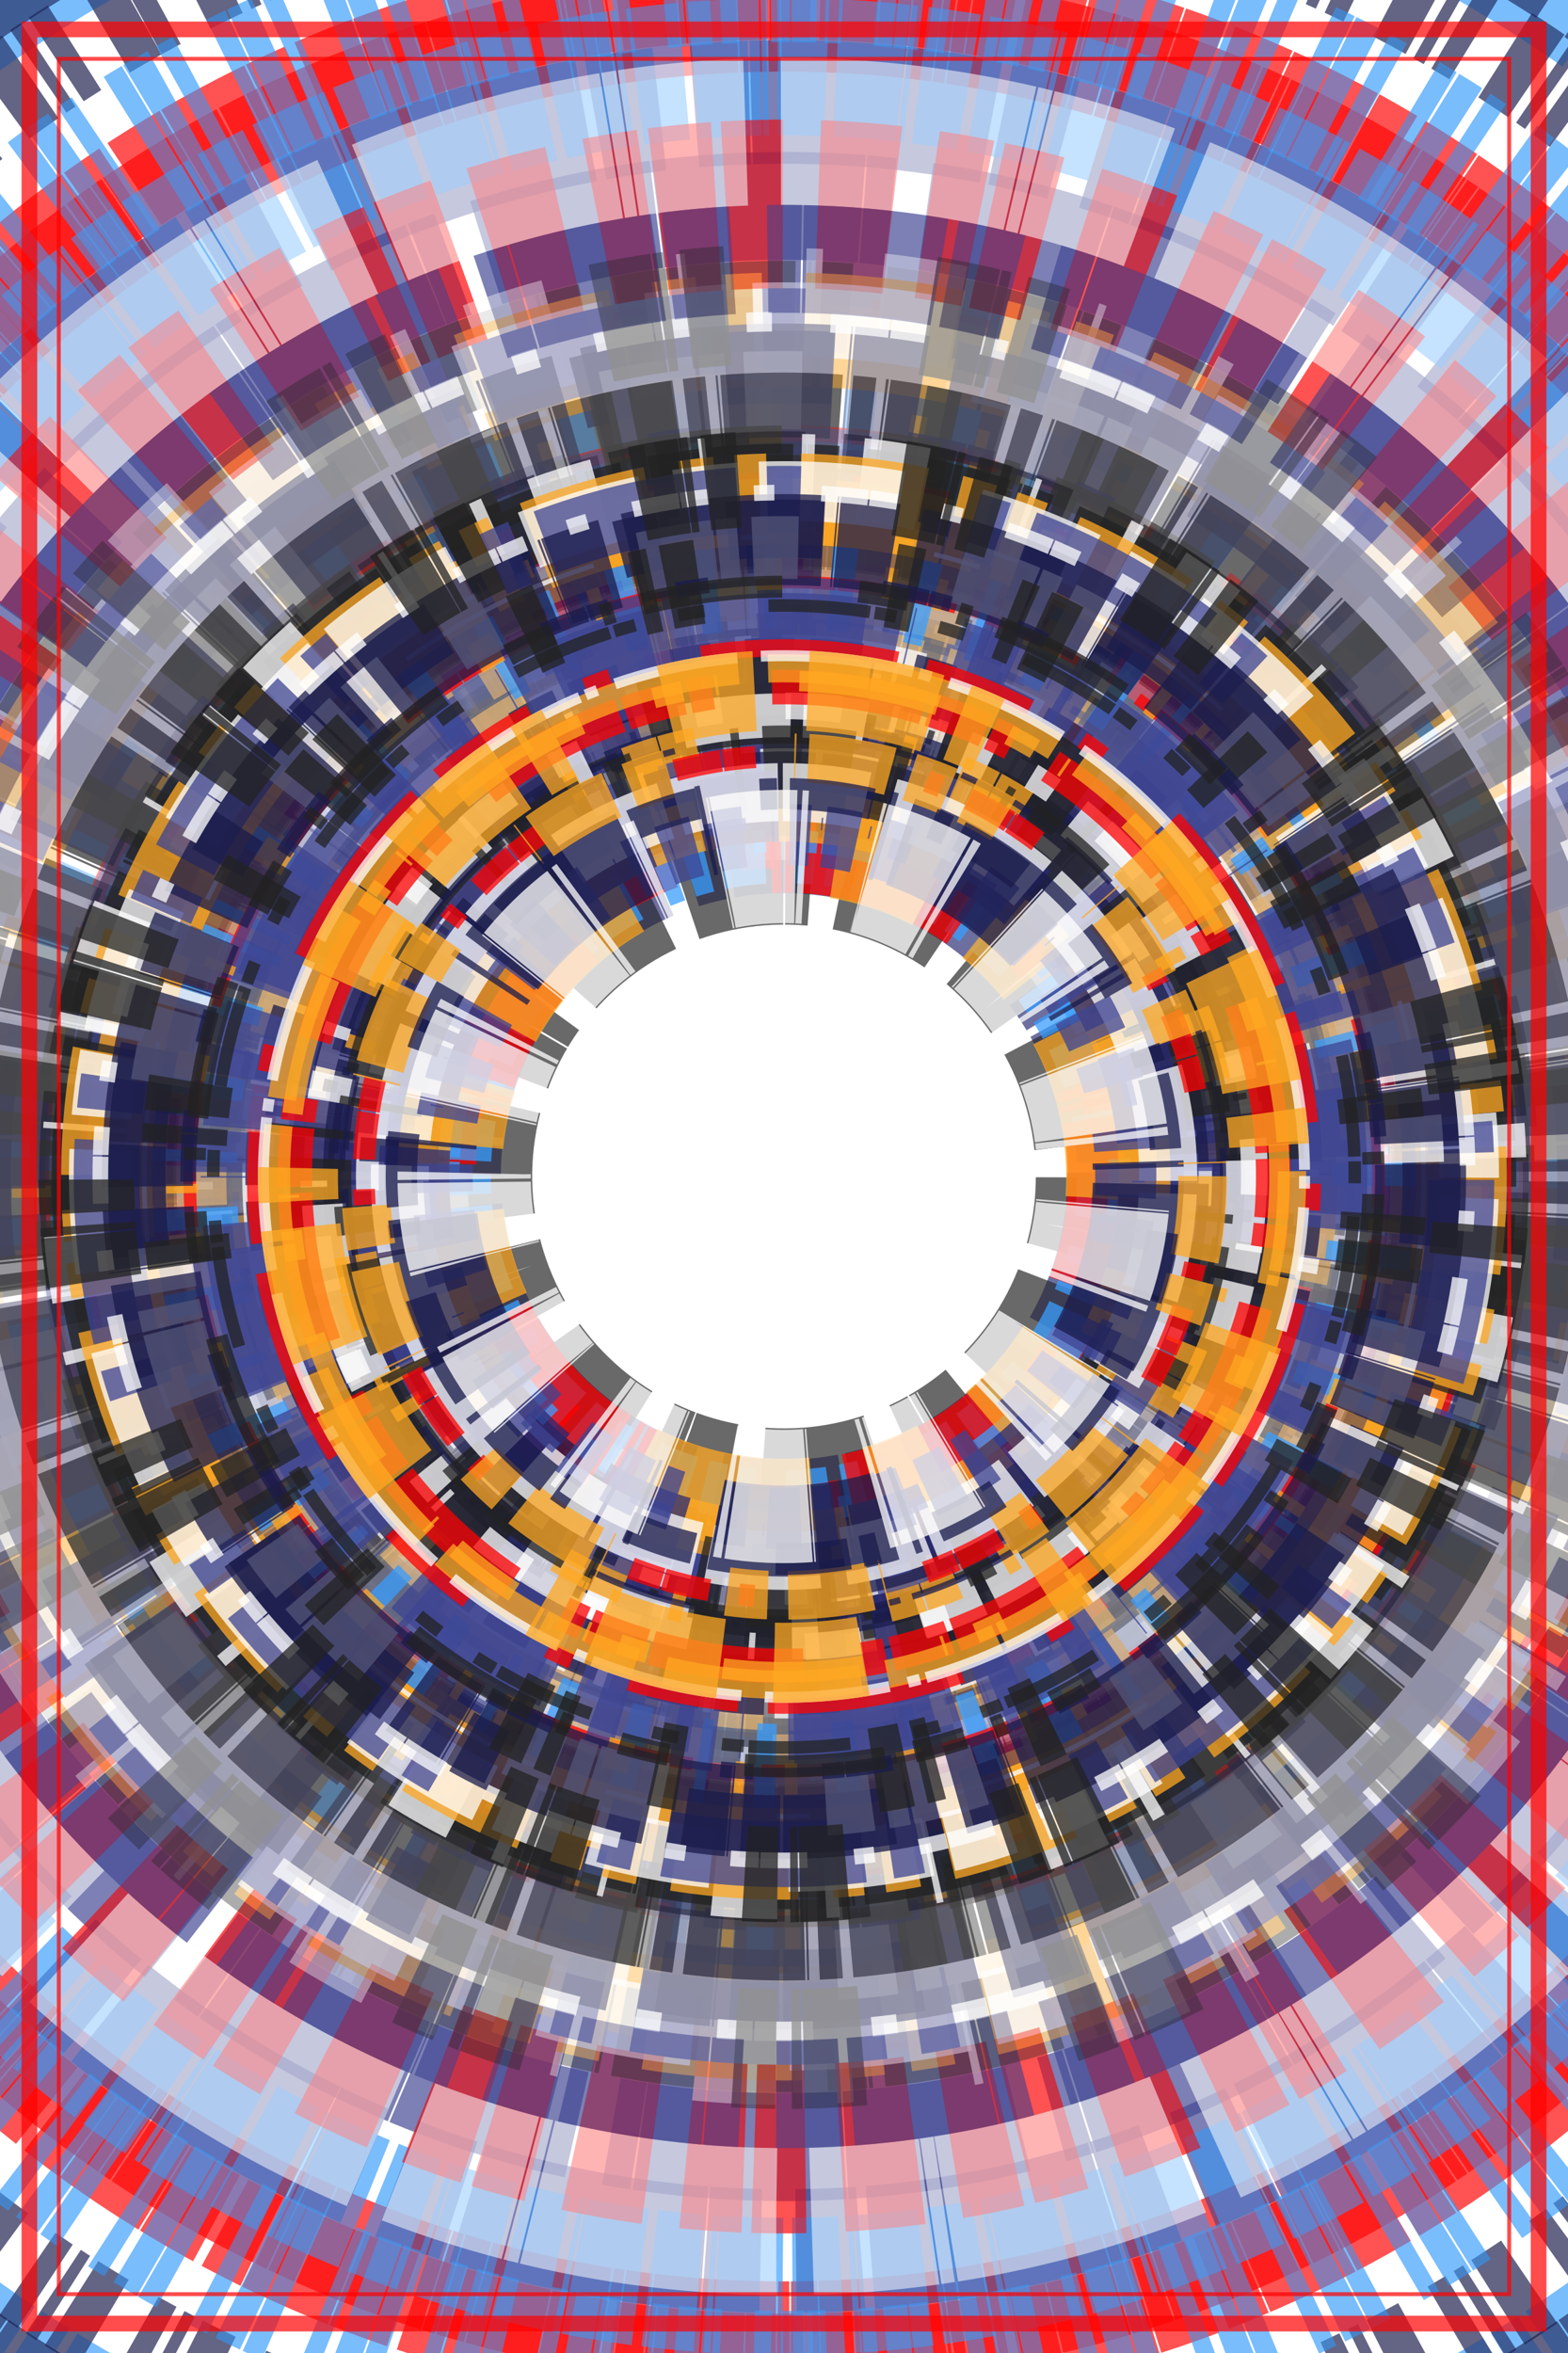 <svg xmlns="http://www.w3.org/2000/svg" viewBox="0 0 800 1200"><style>/*<![CDATA[*/svg{background:rgb(255,255,255);max-width:100vw;max-height:100vh}svg>g{filter:}.s0{fill:none;stroke:rgb(255,168,34)}.s1{fill:none;stroke:rgb(26,27,75)}.s2{fill:none;stroke:rgb(62,68,145)}.s3{fill:none;stroke:rgb(41,42,115)}.s4{fill:none;stroke:rgb(34,34,34)}.s5{fill:none;stroke:rgb(58,158,253)}.s6{fill:none;stroke:rgb(255,255,255)}.s7{fill:none;stroke:rgb(255,0,0)}/*]]>*/</style><defs><filter id="displacementFilter"><feTurbulence type="turbulence" seed="505714423" baseFrequency=".005" numOctaves="10" result="turbulence"/><feDisplacementMap in2="turbulence" in="SourceGraphic" scale="400" xChannelSelector="R" yChannelSelector="G"/></filter></defs><g transform="translate(400, 600)"><g filter="url(#displacementFilter)" opacity=".7"><g id="a"><circle opacity=".5" transform="rotate(210)" class="s2" stroke-width="55" r="495" stroke-dasharray="104 1 14 18 89 1 " /><circle opacity=".5" transform="rotate(323)" class="s3" stroke-width="75" r="182" stroke-dasharray="19 5 24 1 48 18 " /><circle opacity=".5" transform="rotate(340)" class="s4" stroke-width="70" r="345" stroke-dasharray="17 5 70 18 13 5 " /><circle opacity=".5" transform="rotate(303)" class="s7" stroke-width="53" r="590" stroke-dasharray="14 1 6 1 65 1 " /><circle opacity=".5" transform="rotate(205)" class="s5" stroke-width="55" r="282" stroke-dasharray="10 1 30 5 2 5 " /><circle opacity=".5" transform="rotate(300)" class="s4" stroke-width="57" r="240" stroke-dasharray="12 1 1 5 5 1 " /><circle opacity=".5" transform="rotate(5)" class="s5" stroke-width="59" r="721" stroke-dasharray="110 5 17 5 116 18 " /><circle opacity=".5" transform="rotate(352)" class="s0" stroke-width="51" r="261" stroke-dasharray="116 1 11 18 18 5 " /><circle opacity=".5" transform="rotate(202)" class="s2" stroke-width="50" r="309" stroke-dasharray="87 5 41 1 49 5 " /><circle opacity=".5" transform="rotate(255)" class="s7" stroke-width="50" r="605" stroke-dasharray="46 1 21 5 30 1 " /><circle opacity=".5" transform="rotate(26)" class="s2" stroke-width="63" r="548" stroke-dasharray="28 1 123 5 33 18 " /><circle opacity=".5" transform="rotate(354)" class="s2" stroke-width="50" r="323" stroke-dasharray="21 1 66 18 81 1 " /><circle opacity=".5" transform="rotate(241)" class="s1" stroke-width="51" r="680" stroke-dasharray="11 18 19 5 6 5 " /><circle opacity=".5" transform="rotate(181)" class="s5" stroke-width="70" r="566" stroke-dasharray="25 5 34 1 3 5 " /><circle opacity=".5" transform="rotate(258)" class="s2" stroke-width="80" r="285" stroke-dasharray="9 1 77 1 33 1 " /><circle opacity=".5" transform="rotate(169)" class="s1" stroke-width="52" r="201" stroke-dasharray="5 1 14 1 77 5 " /><circle opacity=".5" transform="rotate(263)" class="s7" stroke-width="86" r="496" stroke-dasharray="26 5 29 18 38 18 " /><circle opacity=".5" transform="rotate(113)" class="s1" stroke-width="51" r="730" stroke-dasharray="65 1 76 1 110 18 " /><circle opacity=".5" transform="rotate(126)" class="s6" stroke-width="75" r="533" stroke-dasharray="60 18 123 1 7 1 " /><circle opacity=".5" transform="rotate(180)" class="s4" stroke-width="50" r="385" stroke-dasharray="59 5 11 5 1 1 " /><circle opacity=".5" transform="rotate(260)" class="s4" stroke-width="77" r="167" stroke-dasharray="29 1 14 18 66 18 " /><circle opacity=".5" transform="rotate(42)" class="s2" stroke-width="55" r="468" stroke-dasharray="70 5 33 18 17 1 " /><circle opacity=".5" transform="rotate(222)" class="s6" stroke-width="81" r="271" stroke-dasharray="1 18 26 1 116 1 " /><circle opacity=".5" transform="rotate(345)" class="s1" stroke-width="52" r="336" stroke-dasharray="11 1 8 1 40 1 " /><circle opacity=".5" transform="rotate(309)" class="s5" stroke-width="81" r="619" stroke-dasharray="13 5 9 18 10 1 " /></g></g><use href="#a" opacity=".95" /><g filter="url(#displacementFilter)" opacity=".5"><g id="b"><circle opacity=".75" transform="rotate(178)" class="s2" stroke-width="18" r="241" stroke-dasharray="14 44 96 14 24 61 " /><circle opacity=".75" transform="rotate(205)" class="s5" stroke-width="54" r="376" stroke-dasharray="7 35 15 38 13 30 " /><circle opacity=".75" transform="rotate(86)" class="s6" stroke-width="27" r="332" stroke-dasharray="29 104 10 19 90 49 " /><circle opacity=".75" transform="rotate(199)" class="s7" stroke-width="8" r="379" stroke-dasharray="77 21 65 44 44 1 " /><circle opacity=".75" transform="rotate(313)" class="s1" stroke-width="14" r="326" stroke-dasharray="36 27 26 35 7 3 " /><circle opacity=".75" transform="rotate(332)" class="s4" stroke-width="9" r="295" stroke-dasharray="57 34 4 70 8 19 " /><circle opacity=".75" transform="rotate(31)" class="s7" stroke-width="18" r="440" stroke-dasharray="60 70 26 81 90 49 " /><circle opacity=".75" transform="rotate(194)" class="s2" stroke-width="37" r="239" stroke-dasharray="17 65 21 1 2 1 " /><circle opacity=".75" transform="rotate(338)" class="s2" stroke-width="10" r="224" stroke-dasharray="1 33 1 1 9 7 " /><circle opacity=".75" transform="rotate(48)" class="s0" stroke-width="42" r="424" stroke-dasharray="98 4 85 57 65 3 " /><circle opacity=".75" transform="rotate(131)" class="s3" stroke-width="33" r="298" stroke-dasharray="98 4 17 60 126 19 " /><circle opacity=".75" transform="rotate(220)" class="s4" stroke-width="46" r="444" stroke-dasharray="19 17 89 6 2 1 " /><circle opacity=".75" transform="rotate(291)" class="s3" stroke-width="42" r="263" stroke-dasharray="13 9 93 6 60 70 " /><circle opacity=".75" transform="rotate(84)" class="s4" stroke-width="4" r="289" stroke-dasharray="52 77 60 70 1 60 " /><circle opacity=".75" transform="rotate(193)" class="s1" stroke-width="37" r="325" stroke-dasharray="32 33 25 21 30 10 " /><circle opacity=".75" transform="rotate(225)" class="s1" stroke-width="14" r="287" stroke-dasharray="96 14 70 2 1 1 " /><circle opacity=".75" transform="rotate(143)" class="s7" stroke-width="25" r="209" stroke-dasharray="14 44 24 61 44 1 " /><circle opacity=".75" transform="rotate(260)" class="s4" stroke-width="27" r="238" stroke-dasharray="1 8 1 6 98 4 " /><circle opacity=".75" transform="rotate(208)" class="s0" stroke-width="12" r="420" stroke-dasharray="1 30 4 93 10 116 " /><circle opacity=".75" transform="rotate(298)" class="s2" stroke-width="8" r="251" stroke-dasharray="118 55 90 49 110 47 " /><circle opacity=".75" transform="rotate(312)" class="s0" stroke-width="13" r="229" stroke-dasharray="2 1 13 30 8 61 " /><circle opacity=".75" transform="rotate(258)" class="s2" stroke-width="56" r="354" stroke-dasharray="17 41 90 49 26 35 " /><circle opacity=".75" transform="rotate(237)" class="s5" stroke-width="3" r="242" stroke-dasharray="10 116 11 57 3 18 " /><circle opacity=".75" transform="rotate(45)" class="s5" stroke-width="34" r="204" stroke-dasharray="11 8 13 9 28 21 " /><circle opacity=".75" transform="rotate(218)" class="s2" stroke-width="64" r="340" stroke-dasharray="104 28 1 30 74 17 " /><circle opacity=".75" transform="rotate(358)" class="s6" stroke-width="53" r="447" stroke-dasharray="4 59 8 30 40 66 " /><circle opacity=".75" transform="rotate(270)" class="s6" stroke-width="18" r="264" stroke-dasharray="59 15 14 74 24 61 " /><circle opacity=".75" transform="rotate(312)" class="s0" stroke-width="58" r="432" stroke-dasharray="77 21 21 13 19 21 " /><circle opacity=".75" transform="rotate(193)" class="s1" stroke-width="5" r="287" stroke-dasharray="5 14 7 35 40 87 " /><circle opacity=".75" transform="rotate(212)" class="s4" stroke-width="56" r="304" stroke-dasharray="96 14 6 103 142 53 " /><circle opacity=".75" transform="rotate(47)" class="s7" stroke-width="64" r="213" stroke-dasharray="116 142 7 3 5 8 " /><circle opacity=".75" transform="rotate(358)" class="s6" stroke-width="28" r="294" stroke-dasharray="70 8 40 66 17 65 " /><circle opacity=".75" transform="rotate(152)" class="s0" stroke-width="58" r="263" stroke-dasharray="8 30 21 1 21 123 " /><circle opacity=".75" transform="rotate(242)" class="s2" stroke-width="27" r="260" stroke-dasharray="28 21 49 36 4 59 " /><circle opacity=".75" transform="rotate(185)" class="s1" stroke-width="4" r="280" stroke-dasharray="40 87 75 25 70 8 " /><circle opacity=".75" transform="rotate(1)" class="s1" stroke-width="54" r="244" stroke-dasharray="61 126 14 44 43 4 " /><circle opacity=".75" transform="rotate(170)" class="s2" stroke-width="37" r="246" stroke-dasharray="15 98 4 10 77 21 " /><circle opacity=".75" transform="rotate(357)" class="s5" stroke-width="14" r="214" stroke-dasharray="41 89 8 26 7 3 " /><circle opacity=".75" transform="rotate(32)" class="s0" stroke-width="58" r="209" stroke-dasharray="65 44 44 40 116 142 " /><circle opacity=".75" transform="rotate(342)" class="s6" stroke-width="38" r="437" stroke-dasharray="77 21 40 13 90 49 " /><circle opacity=".75" transform="rotate(240)" class="s0" stroke-width="33" r="230" stroke-dasharray="44 1 67 2 134 96 " /><circle opacity=".75" transform="rotate(102)" class="s6" stroke-width="3" r="408" stroke-dasharray="30 47 134 96 21 103 " /><circle opacity=".75" transform="rotate(338)" class="s2" stroke-width="42" r="432" stroke-dasharray="21 111 19 17 126 19 " /><circle opacity=".75" transform="rotate(4)" class="s4" stroke-width="8" r="364" stroke-dasharray="65 3 14 28 17 41 " /><circle opacity=".75" transform="rotate(348)" class="s4" stroke-width="53" r="261" stroke-dasharray="17 60 5 14 55 17 " /><circle opacity=".75" transform="rotate(331)" class="s3" stroke-width="45" r="236" stroke-dasharray="14 21 61 36 52 77 " /><circle opacity=".75" transform="rotate(198)" class="s6" stroke-width="17" r="300" stroke-dasharray="4 93 17 41 36 32 " /><circle opacity=".75" transform="rotate(200)" class="s0" stroke-width="20" r="384" stroke-dasharray="6 67 17 65 8 26 " /><circle opacity=".75" transform="rotate(135)" class="s7" stroke-width="11" r="337" stroke-dasharray="17 60 126 19 71 39 " /><circle opacity=".75" transform="rotate(294)" class="s6" stroke-width="37" r="245" stroke-dasharray="70 8 65 3 53 16 " /><circle opacity=".75" transform="rotate(303)" class="s7" stroke-width="22" r="312" stroke-dasharray="98 4 38 4 15 38 " /><circle opacity=".75" transform="rotate(42)" class="s2" stroke-width="39" r="218" stroke-dasharray="18 29 13 9 21 13 " /><circle opacity=".75" transform="rotate(130)" class="s2" stroke-width="8" r="226" stroke-dasharray="27 48 1 30 1 60 " /><circle opacity=".75" transform="rotate(265)" class="s1" stroke-width="37" r="413" stroke-dasharray="61 126 27 48 70 2 " /><circle opacity=".75" transform="rotate(280)" class="s0" stroke-width="18" r="324" stroke-dasharray="126 19 65 3 74 17 " /><circle opacity=".75" transform="rotate(238)" class="s6" stroke-width="40" r="401" stroke-dasharray="29 104 47 2 13 9 " /><circle opacity=".75" transform="rotate(230)" class="s6" stroke-width="7" r="332" stroke-dasharray="98 4 8 12 80 15 " /><circle opacity=".75" transform="rotate(25)" class="s1" stroke-width="58" r="406" stroke-dasharray="123 7 1 1 36 14 " /><circle opacity=".75" transform="rotate(150)" class="s6" stroke-width="10" r="436" stroke-dasharray="18 29 13 30 30 1 " /><circle opacity=".75" transform="rotate(255)" class="s7" stroke-width="14" r="268" stroke-dasharray="30 1 21 111 10 19 " /><circle opacity=".75" transform="rotate(329)" class="s1" stroke-width="58" r="226" stroke-dasharray="3 110 4 10 110 47 " /><circle opacity=".75" transform="rotate(4)" class="s4" stroke-width="61" r="445" stroke-dasharray="21 103 30 1 5 8 " /><circle opacity=".75" transform="rotate(296)" class="s0" stroke-width="31" r="267" stroke-dasharray="26 81 1 8 53 13 " /><circle opacity=".75" transform="rotate(256)" class="s0" stroke-width="51" r="310" stroke-dasharray="57 34 81 17 21 123 " /><circle opacity=".75" transform="rotate(273)" class="s1" stroke-width="20" r="244" stroke-dasharray="44 40 11 8 47 53 " /><circle opacity=".75" transform="rotate(246)" class="s6" stroke-width="85" r="204" stroke-dasharray="4 40 1 1 47 2 " /><circle opacity=".75" transform="rotate(220)" class="s4" stroke-width="54" r="383" stroke-dasharray="11 8 21 123 17 60 " /><circle opacity=".75" transform="rotate(128)" class="s0" stroke-width="13" r="316" stroke-dasharray="19 21 2 52 90 49 " /><circle opacity=".75" transform="rotate(353)" class="s1" stroke-width="10" r="380" stroke-dasharray="21 111 30 1 14 44 " /><circle opacity=".75" transform="rotate(76)" class="s4" stroke-width="14" r="376" stroke-dasharray="8 19 90 49 32 33 " /></g></g><use href="#b" opacity=".95" transform="scale(.8)"/></g><g opacity=".7"><rect x="15" y="15" width="770" height="1170" class="s7" fill="none" stroke-width="8"/><rect x="30" y="30" width="740" height="1140" class="s7" fill="none" stroke-width="2"/></g></svg>